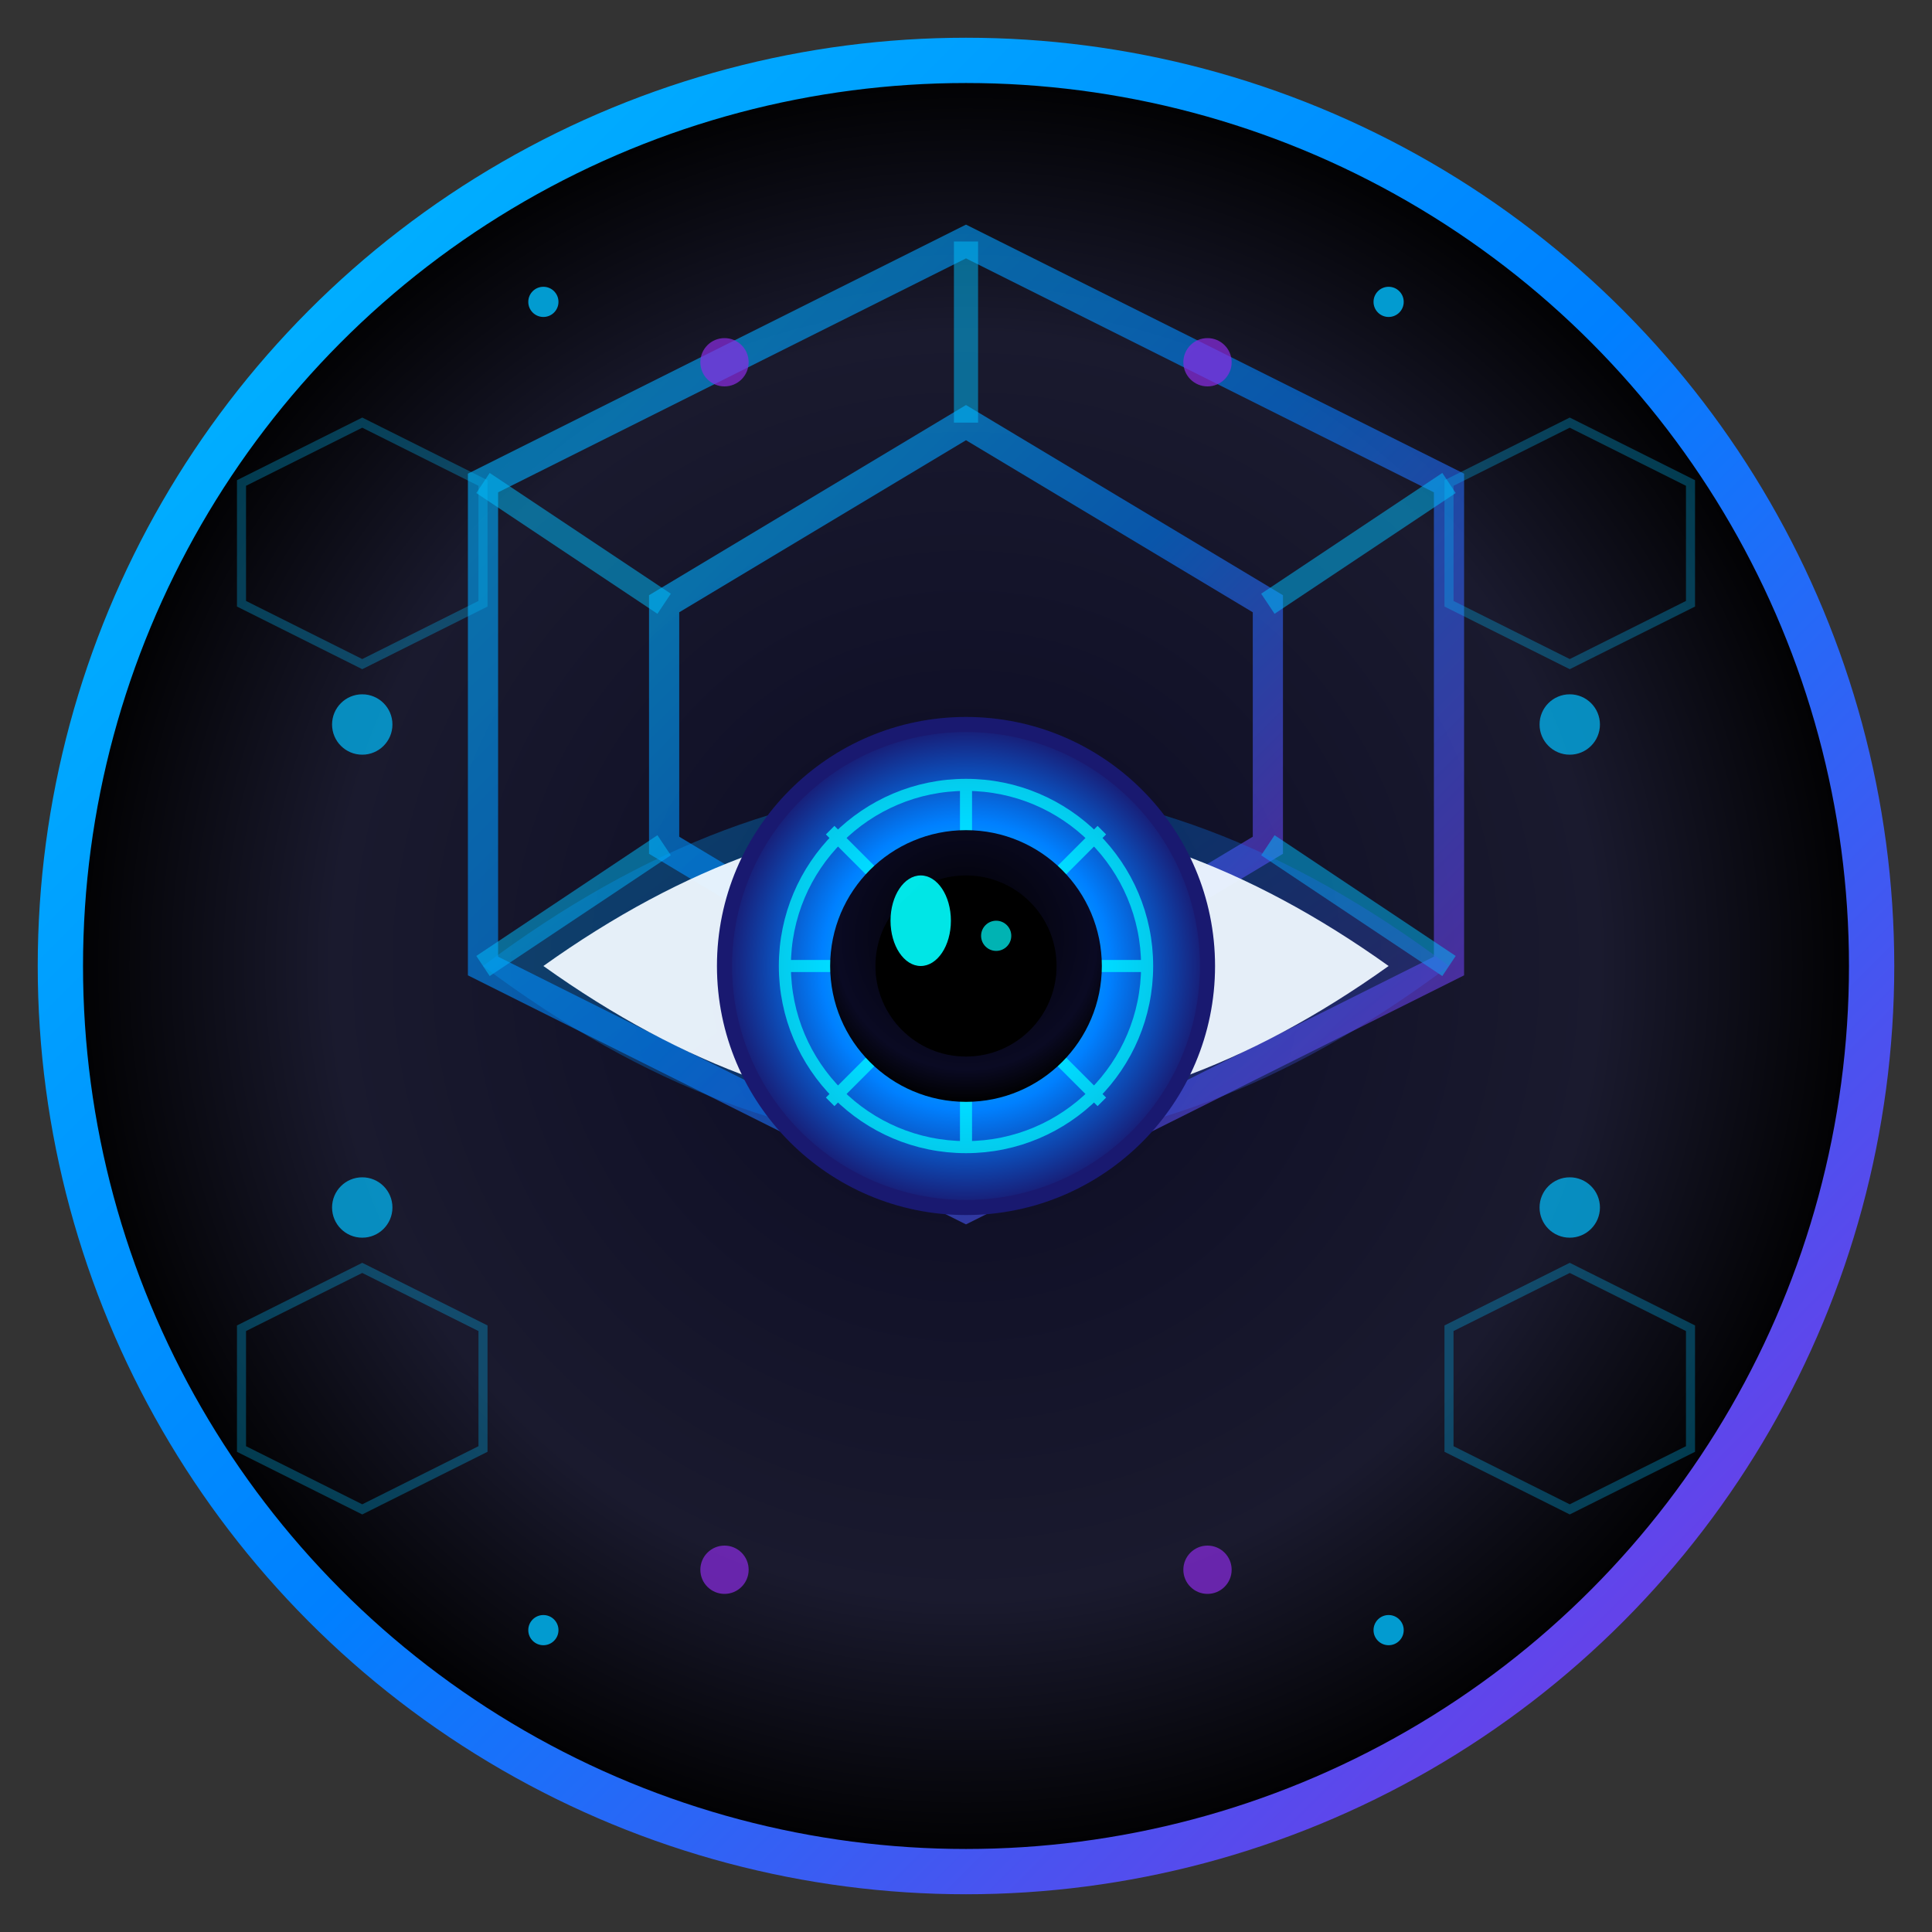 <svg viewBox="0 0 64 64" xmlns="http://www.w3.org/2000/svg">
  <rect x="0" y="0" width="64" height="64" fill="#333333" stroke="none"/>
  <defs>
    <!-- Galaxy Background -->
    <radialGradient id="galaxyBg" cx="50%" cy="50%" r="50%">
      <stop offset="0%" stop-color="#0a0a23" />
      <stop offset="70%" stop-color="#1a1a2e" />
      <stop offset="100%" stop-color="#000000" />
    </radialGradient>
    
    <!-- Hive Glow -->
    <linearGradient id="hiveGlow" x1="0%" y1="0%" x2="100%" y2="100%">
      <stop offset="0%" stop-color="#00bfff" />
      <stop offset="50%" stop-color="#0080ff" />
      <stop offset="100%" stop-color="#8a2be2" />
    </linearGradient>
    
    <!-- Eye Core -->
    <radialGradient id="eyeCore" cx="50%" cy="50%" r="50%">
      <stop offset="0%" stop-color="#00ffff" />
      <stop offset="60%" stop-color="#0080ff" />
      <stop offset="100%" stop-color="#191970" />
    </radialGradient>
    
    <!-- Deep Pupil -->
    <radialGradient id="deepPupil" cx="50%" cy="40%" r="60%">
      <stop offset="0%" stop-color="#000000" />
      <stop offset="80%" stop-color="#0a0a23" />
      <stop offset="100%" stop-color="#000000" />
    </radialGradient>
  </defs>
  
  <!-- Galaxy Background Circle -->
  <circle cx="32" cy="32" r="30" fill="url(#galaxyBg)" stroke="url(#hiveGlow)" stroke-width="1.5" />
  
  <!-- Hexagonal Hive Structure -->
  <g stroke="url(#hiveGlow)" stroke-width="1" fill="none" opacity="0.6">
    <polygon points="32,8 48,16 48,32 32,40 16,32 16,16" />
    <polygon points="32,14 42,20 42,28 32,34 22,28 22,20" />
  </g>
  
  <!-- Hive Network Connections -->
  <g stroke="#00bfff" stroke-width="0.8" fill="none" opacity="0.5">
    <path d="M32 8 L32 14" />
    <path d="M48 16 L42 20" />
    <path d="M48 32 L42 28" />
    <path d="M32 40 L32 34" />
    <path d="M16 32 L22 28" />
    <path d="M16 16 L22 20" />
  </g>
  
  <!-- Central Eye Shape -->
  <path d="M16 32 Q32 20, 48 32 Q32 44, 16 32" fill="url(#hiveGlow)" opacity="0.3" />
  
  <!-- Eye Sclera -->
  <path d="M18 32 Q32 22, 46 32 Q32 42, 18 32" fill="#f0f8ff" opacity="0.95" />
  
  <!-- Iris with Futuristic Design -->
  <circle cx="32" cy="32" r="8" fill="url(#eyeCore)" stroke="#191970" stroke-width="0.5" />
  
  <!-- Iris Circuit Pattern -->
  <g stroke="#00ffff" stroke-width="0.4" opacity="0.7">
    <circle cx="32" cy="32" r="6" fill="none" />
    <path d="M26 32 L38 32" />
    <path d="M32 26 L32 38" />
    <path d="M27.5 27.5 L36.5 36.5" />
    <path d="M36.5 27.5 L27.5 36.5" />
  </g>
  
  <!-- Pupil with Depth -->
  <circle cx="32" cy="32" r="4.5" fill="url(#deepPupil)" />
  
  <!-- Inner Pupil Core -->
  <circle cx="32" cy="32" r="3" fill="#000000" />
  
  <!-- Digital Light Reflection -->
  <ellipse cx="30.5" cy="30.5" rx="1" ry="1.5" fill="#00ffff" opacity="0.9" />
  <circle cx="33" cy="31" r="0.5" fill="#00ffff" opacity="0.7" />
  
  <!-- Hive Network Data Nodes -->
  <g fill="#00bfff" opacity="0.7">
    <circle cx="12" cy="24" r="1" />
    <circle cx="52" cy="24" r="1" />
    <circle cx="12" cy="40" r="1" />
    <circle cx="52" cy="40" r="1" />
    <circle cx="24" cy="12" r="0.8" fill="#8a2be2" />
    <circle cx="40" cy="12" r="0.8" fill="#8a2be2" />
    <circle cx="24" cy="52" r="0.8" fill="#8a2be2" />
    <circle cx="40" cy="52" r="0.8" fill="#8a2be2" />
  </g>
  
  <!-- Futuristic Sparkles -->
  <g fill="#00bfff" opacity="0.8">
    <circle cx="18" cy="10" r="0.5" />
    <circle cx="46" cy="10" r="0.5" />
    <circle cx="18" cy="54" r="0.5" />
    <circle cx="46" cy="54" r="0.5" />
  </g>

  <!-- Small Hexagonal Grid Pattern -->
  <g stroke="#00bfff" stroke-width="0.3" fill="none" opacity="0.3">
    <polygon points="8,16 12,14 16,16 16,20 12,22 8,20" />
    <polygon points="48,16 52,14 56,16 56,20 52,22 48,20" />
    <polygon points="8,44 12,42 16,44 16,48 12,50 8,48" />
    <polygon points="48,44 52,42 56,44 56,48 52,50 48,48" />
  </g>
</svg>